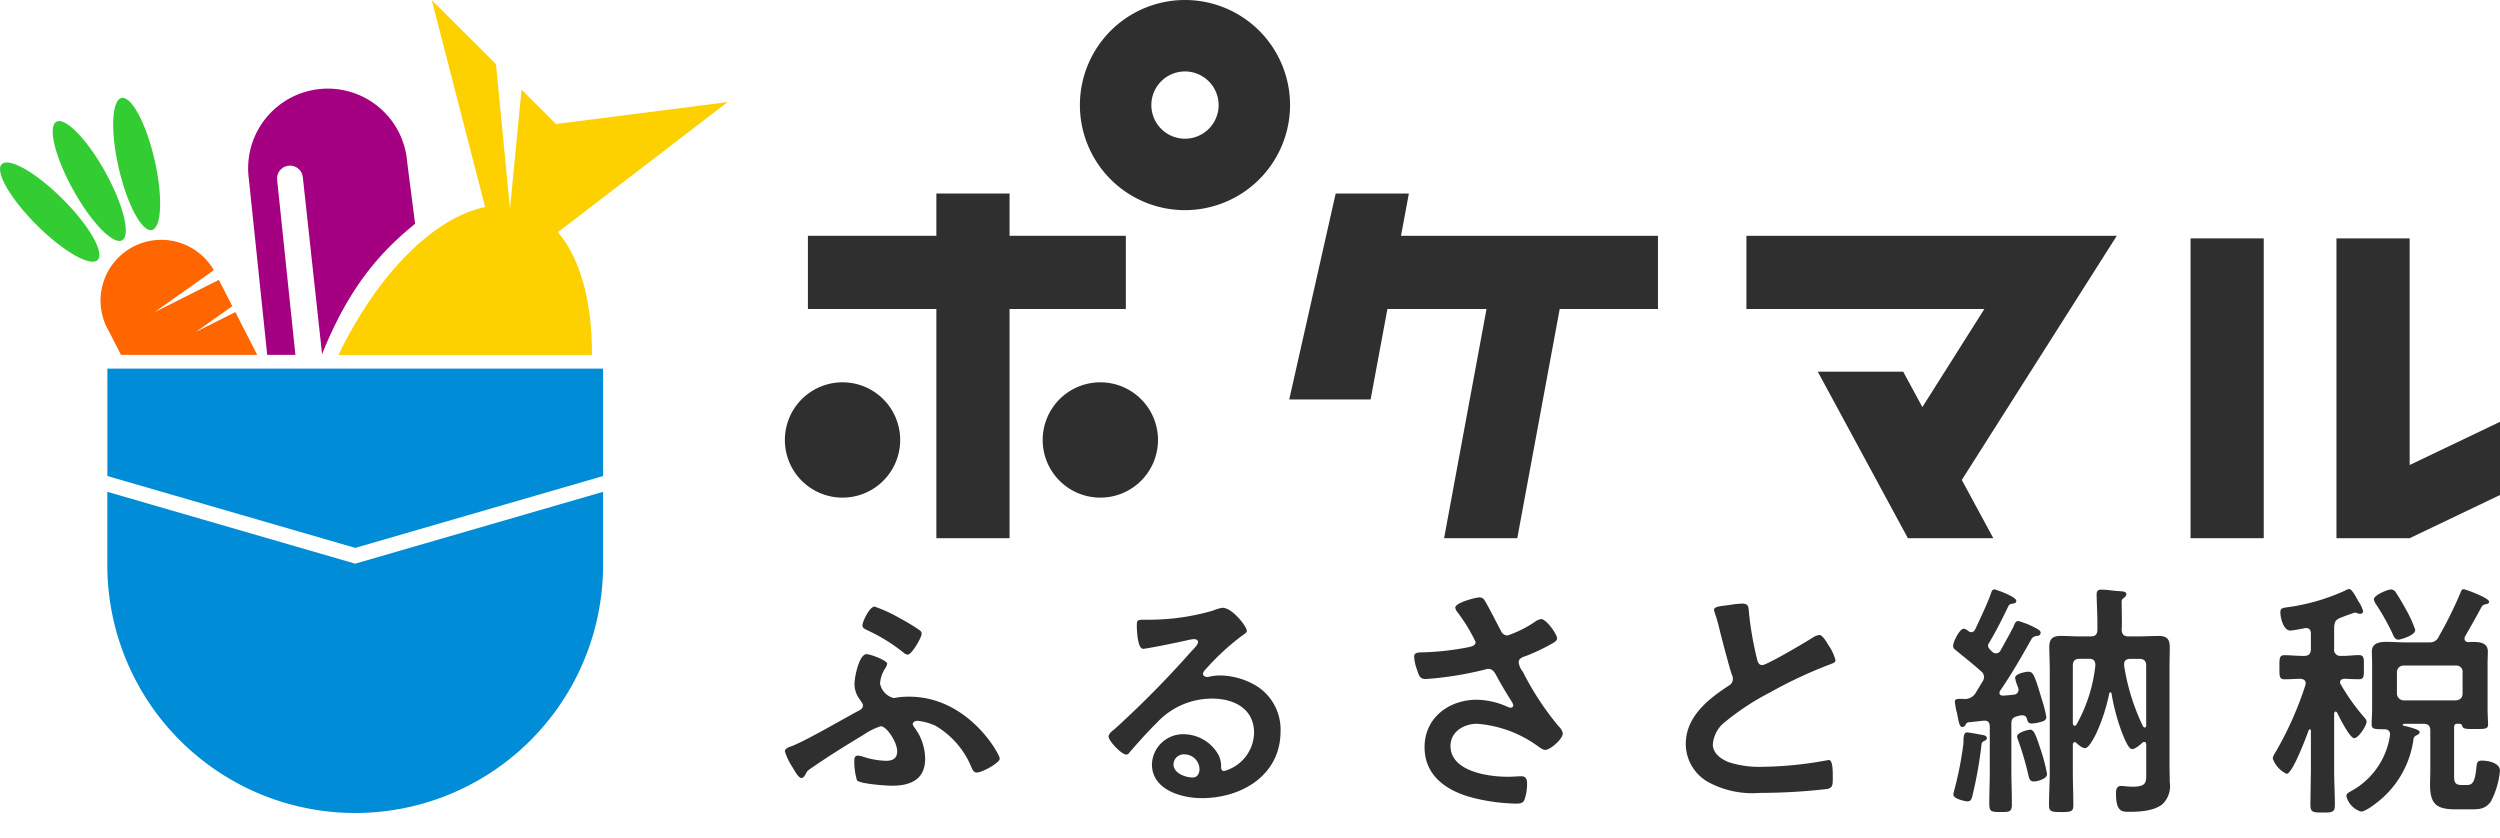 <svg xmlns="http://www.w3.org/2000/svg" width="300" height="100.617"><path data-name="ふるさと納税" d="M108.935 78.553c.476 0 1.666-2.06 1.666-2.508a.515.515 0 0 0-.238-.418 22.866 22.866 0 0 0-2.38-1.436 17.03 17.03 0 0 0-3.034-1.4c-.595 0-1.457 1.791-1.457 2.269 0 .328.357.448.654.6a21.009 21.009 0 0 1 4.283 2.657.806.806 0 0 0 .506.236Zm-1.874 15.732c2.2 0 3.956-.746 3.956-3.224a6.293 6.293 0 0 0-1.308-3.791c-.059-.119-.178-.239-.178-.388 0-.269.357-.388.565-.388a7.14 7.14 0 0 1 2.171.6 10.32 10.32 0 0 1 4.283 4.925c.119.3.3.687.654.687.654 0 2.766-1.164 2.766-1.672 0-.537-3.777-7.433-10.885-7.433a8.773 8.773 0 0 0-1.547.119 1.443 1.443 0 0 1-.357.03 2.236 2.236 0 0 1-1.576-1.731 3.787 3.787 0 0 1 .625-1.821 1.84 1.84 0 0 0 .238-.537c0-.418-2.052-1.164-2.469-1.164-.922 0-1.457 2.776-1.457 3.552a2.982 2.982 0 0 0 .565 1.791c.3.448.446.6.446.806 0 .418-.357.567-.654.716-2.112 1.134-5.859 3.343-7.822 4.149-.327.119-.892.269-.892.657a7.473 7.473 0 0 0 .922 1.91c.268.448.714 1.284 1.071 1.284.208 0 .357-.239.476-.418.208-.418.178-.418.892-.9 1.993-1.373 4.015-2.627 6.1-3.881a7.726 7.726 0 0 1 2.052-1.015c.684 0 1.963 1.881 1.963 3.015 0 .866-.565 1.134-1.338 1.134a9.621 9.621 0 0 1-2.617-.448 3.369 3.369 0 0 0-.744-.179c-.327 0-.446.239-.446.537a7.866 7.866 0 0 0 .327 2.448c.441.421 3.504.63 4.218.63Zm37.148 1.492c4.788 0 9.458-2.746 9.458-8.03a6.172 6.172 0 0 0-3.539-5.791 8.7 8.7 0 0 0-3.658-.9 5.631 5.631 0 0 0-1.219.119 1.735 1.735 0 0 1-.387.06c-.268 0-.506-.149-.506-.388a.893.893 0 0 1 .3-.507 28.842 28.842 0 0 1 4.312-4c.327-.239.654-.418.654-.627 0-.507-1.725-2.776-2.915-2.776a4.046 4.046 0 0 0-1.13.328 27.469 27.469 0 0 1-7.524 1.1h-.714c-.892 0-.922.06-.922.746 0 .507.089 2.746.744 2.746.476 0 4.669-.866 5.383-1.045a7.111 7.111 0 0 1 .714-.119c.238 0 .506.09.506.358 0 .3-.535.836-.773 1.075a119.408 119.408 0 0 1-9.249 9.373c-.268.209-.714.537-.714.9 0 .478 1.517 2.149 2.141 2.149a.4.4 0 0 0 .327-.209c1.071-1.224 2.141-2.448 3.3-3.582a9.013 9.013 0 0 1 6.662-2.925c2.587 0 5.026 1.194 5.026 4.09a4.846 4.846 0 0 1-3.6 4.6c-.238 0-.327-.179-.357-.388a2.977 2.977 0 0 0-.535-1.91 4.846 4.846 0 0 0-3.956-2.119 3.741 3.741 0 0 0-3.807 3.612c.003 3.046 3.512 4.06 5.978 4.06Zm-1.071-2.478c-.892 0-2.32-.507-2.32-1.582a1.234 1.234 0 0 1 1.279-1.194 1.82 1.82 0 0 1 1.844 1.761c.003.478-.232 1.016-.8 1.016Zm38.8 3.134c.625 0 .862-.119 1.011-.507a5.561 5.561 0 0 0 .3-1.821c0-.537-.089-.955-.684-.955-.387 0-.981.06-1.665.06-2.29 0-6.84-.627-6.84-3.7 0-1.731 1.636-2.657 3.182-2.657a14.262 14.262 0 0 1 7.049 2.508c.357.239.8.627 1.13.627.625 0 2.112-1.313 2.112-1.97a1.411 1.411 0 0 0-.476-.836 34.272 34.272 0 0 1-4.312-6.567 2.311 2.311 0 0 1-.506-1.134c0-.537.595-.657.981-.806a22.854 22.854 0 0 0 2.737-1.284c.387-.209.892-.448.892-.776 0-.537-1.309-2.328-1.9-2.328a1.763 1.763 0 0 0-.8.358 13.668 13.668 0 0 1-3.242 1.612.871.871 0 0 1-.8-.567c-.625-1.164-1.19-2.328-1.844-3.463-.178-.328-.327-.537-.744-.537s-2.885.627-2.885 1.224a.983.983 0 0 0 .208.478 20.381 20.381 0 0 1 2.231 3.642c0 .418-.387.507-.714.6a32.992 32.992 0 0 1-5.948.657c-.387.03-.714.06-.714.537a5.812 5.812 0 0 0 .357 1.582c.268.836.416 1.075 1.071 1.075a41.252 41.252 0 0 0 7.049-1.134 1.811 1.811 0 0 1 .387-.09c.654 0 .863.567 1.13 1.045a47.851 47.851 0 0 0 1.725 2.9 1.181 1.181 0 0 1 .178.448.3.3 0 0 1-.327.269 1.052 1.052 0 0 1-.327-.09 9.416 9.416 0 0 0-3.718-.866c-3.331 0-6.275 2.149-6.275 5.7 0 3.522 2.8 5.314 5.889 6.09a22.7 22.7 0 0 0 5.105.677Zm29.186-1.284a70.962 70.962 0 0 0 8.185-.476c.595-.149.625-.478.625-1.254v-.358c0-.627-.03-1.851-.446-1.851a.82.82 0 0 0-.268.03 44.726 44.726 0 0 1-7.762.776 11.844 11.844 0 0 1-3.956-.537c-.922-.328-1.963-1.075-1.963-2.149a3.763 3.763 0 0 1 1.457-2.687 30.225 30.225 0 0 1 5.353-3.522 54.6 54.6 0 0 1 7.346-3.433c.238-.09.565-.179.565-.478a5.977 5.977 0 0 0-.865-1.819c-.178-.3-.684-1.194-1.071-1.194a1.9 1.9 0 0 0-.773.3c-.773.507-5.532 3.314-6.067 3.314-.506 0-.595-.507-.684-.9a40.969 40.969 0 0 1-.922-5.343c-.059-.687 0-1.134-.833-1.134a11 11 0 0 0-1.428.149c-.952.149-1.933.149-1.933.6a1.579 1.579 0 0 0 .089.358 19.038 19.038 0 0 1 .565 1.97c.3 1.224 1.13 4.388 1.487 5.463a1.026 1.026 0 0 1 .119.537.926.926 0 0 1-.506.776c-2.469 1.612-5.145 3.731-5.145 6.985a5.257 5.257 0 0 0 2.736 4.6 11.113 11.113 0 0 0 6.098 1.279Zm30.3 1.284c0-1.343-.059-2.687-.059-4.03v-5.551c0-.567.178-.776.773-.925a1.7 1.7 0 0 1 .565-.09.525.525 0 0 1 .535.478c.089.269.149.507.595.507a4.727 4.727 0 0 0 1.13-.209c.327-.09.595-.209.595-.6a16.87 16.87 0 0 0-.565-2.179c-.833-2.806-1.011-3.224-1.576-3.224-.387 0-1.606.239-1.606.746a5.551 5.551 0 0 0 .357 1.134 1.064 1.064 0 0 1 .06.3.591.591 0 0 1-.595.567c-.416.06-.833.09-1.249.119-.238 0-.446-.06-.446-.328a.418.418 0 0 1 .089-.269c1.368-2 2.587-4.119 3.777-6.239a.807.807 0 0 1 .595-.328c.119 0 .476-.03.476-.388 0-.3-.446-.478-.892-.716a10.335 10.335 0 0 0-1.785-.687c-.327 0-.446.328-.595.716a132.09 132.09 0 0 1-1.547 2.836.6.6 0 0 1-.506.328.674.674 0 0 1-.476-.179c-.178-.179-.506-.448-.506-.746a.627.627 0 0 1 .119-.328c.862-1.433 1.606-2.925 2.32-4.418a.466.466 0 0 1 .416-.269c.238-.06.535-.06.535-.358 0-.507-2.469-1.373-2.617-1.373-.268 0-.327.179-.446.537-.446 1.254-1.309 3.045-1.874 4.269-.119.179-.238.328-.446.328a.625.625 0 0 1-.387-.149 1.141 1.141 0 0 0-.535-.269c-.506 0-1.279 1.582-1.279 2.06a.527.527 0 0 0 .238.448c1.368 1.134 1.725 1.373 3.153 2.627a.936.936 0 0 1 .327.657 1.153 1.153 0 0 1-.178.537c-.3.478-.565.925-.833 1.373a1.5 1.5 0 0 1-1.517.716c-.625 0-.981-.03-.981.328a8.09 8.09 0 0 0 .268 1.433c.208 1.1.3 1.612.625 1.612.238 0 .327-.149.416-.3a.421.421 0 0 1 .416-.269l1.666-.179c.535-.06.8.149.8.716v5.194c0 1.343-.059 2.687-.059 4.03 0 .909.2 1 1.123 1.014h.245c1.106.006 1.344-.024 1.344-1.009Zm7.376.149c0-1.343-.06-2.687-.06-4.03v-3.193c0-.149.06-.3.238-.3a.3.3 0 0 1 .208.119c.238.209.684.6 1.011.6.476 0 1.1-1.284 1.309-1.672a21.947 21.947 0 0 0 1.606-4.9.136.136 0 0 1 .149-.119.128.128 0 0 1 .119.119 25.323 25.323 0 0 0 1.249 4.687c.178.418.744 2 1.219 2 .387 0 .952-.507 1.219-.746a.309.309 0 0 1 .242-.116c.178 0 .238.149.238.328v3.825c-.014.794-.165 1.22-1.635 1.22-.565 0-1.011-.09-1.4-.09-.506 0-.595.448-.595.866 0 2.209.684 2.239 1.576 2.239 1.249 0 3.034-.09 4.045-.955a3.028 3.028 0 0 0 .833-2.6c0-.687-.03-1.4-.03-2.119V80.191c0-.836.03-1.672.03-2.508 0-1.045-.387-1.373-1.4-1.373l-2.231.06h-1.309c-.565 0-.8-.239-.833-.806.03-.358.03-.687.03-1.045l-.03-2.239a.5.5 0 0 1 .238-.507c.149-.119.327-.269.327-.478 0-.3-.387-.328-.833-.358-.714-.03-1.457-.179-2.171-.179-.476 0-.565.209-.565.657s.119 2.776.089 4.149c0 .6-.268.806-.833.806h-1.279c-.773 0-1.517-.06-2.26-.06-1.011 0-1.4.358-1.4 1.373l.059 2.508v12.363c0 1.343-.089 2.687-.089 4.03 0 .744.228.852 1.2.864h.258c1.226.001 1.464-.057 1.464-.865Zm.178-9.493c-.178 0-.238-.179-.238-.3v-6.9c0-.567.238-.836.833-.836h1.13c.535 0 .744.239.744.806a18.623 18.623 0 0 1-2.26 7.075c-.057.097-.116.157-.205.157Zm8.387.209c-.089 0-.149-.06-.208-.149a25.607 25.607 0 0 1-2.26-7.284v-.174c0-.448.327-.627.714-.627h1.13c.565 0 .8.269.8.836v7.131c.006.119-.024.269-.173.269Zm-13.294 6.478c.446 0 1.576-.328 1.576-.866a20.191 20.191 0 0 0-.684-2.716c-.625-1.881-.862-2.627-1.309-2.627-.387 0-1.606.358-1.606.806a1.716 1.716 0 0 0 .119.418 36.744 36.744 0 0 1 1.249 4.269c.093.389.182.717.658.717Zm-7.971 2.388c.357 0 .476-.239.565-.567a51.1 51.1 0 0 0 1.1-6.09c.03-.328.03-.448.357-.6.149-.06.3-.149.3-.328 0-.3-.357-.358-.565-.388-.3-.06-1.576-.3-1.814-.3-.535 0-.387 1.015-.446 1.433a41.6 41.6 0 0 1-1.13 5.672 1.5 1.5 0 0 0-.06.358c.002.543 1.518.812 1.697.812Zm42.6 1.343c1.19 0 1.487-.03 1.487-.925 0-1.4-.089-2.776-.089-4.179v-6.805c.03-.09.06-.209.178-.209.089 0 .119.06.178.119.238.507 1.517 3.075 2.052 3.075.506 0 1.487-1.493 1.487-2 0-.209-.208-.418-.416-.657a24.176 24.176 0 0 1-2.677-3.791.418.418 0 0 1-.089-.269c0-.3.238-.388.506-.418a38.1 38.1 0 0 0 1.755.06c.654 0 .595-.418.595-1.433s.059-1.463-.595-1.463-1.4.119-2.141.09a.73.73 0 0 1-.833-.836V75.24c.06-.627.178-.866.744-1.1.089-.03.3-.119.535-.209.506-.179 1.13-.418 1.219-.418a.376.376 0 0 1 .178.03 1.1 1.1 0 0 0 .446.119.337.337 0 0 0 .357-.328 4.229 4.229 0 0 0-.595-1.224c-.268-.478-.743-1.433-1.1-1.433a1.4 1.4 0 0 0-.446.179 24.417 24.417 0 0 1-6.84 2c-.684.09-.952.119-.952.6 0 .657.357 2.209 1.19 2.209.3 0 1.368-.209 1.7-.269a.5.5 0 0 1 .208-.03c.416 0 .565.3.565.687v1.821c0 .567-.238.836-.833.836h-.059c-.833 0-1.636-.09-2.29-.09-.511 0-.584.3-.594.965v.994c.01.658.083.937.594.937.654 0 1.279-.06 1.933-.06.327.03.625.149.625.537 0 .06-.03.149-.03.209a41.124 41.124 0 0 1-3.658 8.179 1.487 1.487 0 0 0-.268.627 3.211 3.211 0 0 0 1.665 1.851c.714 0 2.379-4.478 2.647-5.224.06-.09.089-.119.149-.119.03 0 .119.03.119.179v4.717l-.059 4.119c0 .918.238.978 1.461.978Zm4.61-.119c.565 0 1.7-.9 2.141-1.254a11.539 11.539 0 0 0 4.164-7.4.56.56 0 0 1 .327-.478c.178-.09.416-.179.416-.418 0-.269-.892-.478-1.487-.657a3.865 3.865 0 0 1-.387-.09.136.136 0 0 1-.149-.119c0-.03.03-.119.178-.119h2.29c.565 0 .833.239.833.806v4.806c0 .567-.03 1.134-.03 1.672 0 2.448.833 2.985 3.153 2.985h1.55c1.071 0 1.9.03 2.587-.925a10.062 10.062 0 0 0 1.1-3.7c0-.955-1.4-1.224-2.171-1.224-.565 0-.595.269-.654.776-.179 1.851-.476 2.149-1.16 2.149h-.625c-.773 0-.892-.328-.892-1.075V87.21c.03-.239.119-.358.387-.358h.238c.238 0 .3.09.357.3.093.279.4.322.967.328h.549c1.19 0 1.576.03 1.576-.567 0-.328-.059-1.224-.059-1.851v-5.345c0-.507.03-1.045.03-1.552 0-1.015-.952-1.134-1.755-1.134a3.587 3.587 0 0 0-.565.03c-.268-.03-.476-.119-.476-.418a.716.716 0 0 1 .06-.269c.684-1.164 1.338-2.358 1.993-3.552.149-.239.3-.269.565-.328.178-.03.327-.09.327-.3 0-.448-2.855-1.493-3.063-1.493-.238 0-.327.328-.416.537a47.8 47.8 0 0 1-2.528 5.1 1.164 1.164 0 0 1-1.219.746h-2.883c-.714 0-1.457-.06-2.2-.06-.8 0-1.755.119-1.755 1.164 0 .507.03 1.015.03 1.522v5.351c0 .6-.059 1.433-.059 1.881 0 .567.387.567 1.517.567.387 0 .684.149.684.6v.149a9.112 9.112 0 0 1-4.58 6.627c-.357.209-.654.328-.654.657a2.621 2.621 0 0 0 1.753 1.849Zm4.499-20.626c.149 0 2.022-.478 2.022-1.164a13.558 13.558 0 0 0-1.16-2.537c-.327-.627-.8-1.4-1.19-2a.7.7 0 0 0-.535-.328c-.446 0-2.082.687-2.082 1.194a1.524 1.524 0 0 0 .208.507 28.329 28.329 0 0 1 2.022 3.582c.147.328.295.746.715.746Zm6.9 7.284h-6.246a.833.833 0 0 1-.833-.836v-2.537a.79.79 0 0 1 .833-.806h6.246a.737.737 0 0 1 .8.806v2.537c0 .537-.3.781-.8.836Z" fill="#2f2f2f"/><g data-name="コンポーネント 26 – 5" fill="#2f2f2f"><path data-name="パス 97" d="M135.101 37.078v-8.783h-13.953v-5.073h-8.783v5.073H96.949v8.783h15.416v27.506h8.783V37.078Z"/><path data-name="パス 98" d="M289.158 55.802V28.608h-8.783v35.976h8.783L300 59.402v-8.783Z"/><path data-name="長方形 1537" d="M262.866 28.608h8.783v35.976h-8.783z"/><path data-name="パス 99" d="M209.569 28.296v8.783h28.553l-7.438 11.77-2.3-4.246h-10.25l10.812 19.982h10.252l-3.782-6.991 18.6-29.3Z"/><path data-name="パス 100" d="M169.065 23.222h-8.783l-5.573 24.711h9.764l2.017-10.855h11.892l-5.092 27.506h8.783l5.092-27.506h11.79v-8.783h-30.833Z"/><path data-name="パス 101" d="M101.103 45.878a6.919 6.919 0 1 0 6.919 6.92 6.919 6.919 0 0 0-6.919-6.92Z"/><path data-name="パス 102" d="M132.041 45.878a6.919 6.919 0 1 0 6.919 6.92 6.919 6.919 0 0 0-6.919-6.92Z"/><path data-name="パス 103" d="M142.198 25.218a12.609 12.609 0 1 1 12.608-12.609 12.623 12.623 0 0 1-12.608 12.609Zm0-16.645a4.036 4.036 0 1 0 4.036 4.036 4.041 4.041 0 0 0-4.036-4.036Z"/></g><g data-name="コンポーネント 28 – 4"><path data-name="パス 2" d="M12.88 44.234h59.487v12.888l-5.375 1.559-24.364 7.065-24.368-7.065-5.375-1.559V44.234Z" fill="#008cd6" fill-rule="evenodd"/><path data-name="パス 3" d="M72.367 59.018V67.641a29.744 29.744 0 1 1-59.487 0V59.018l5.375 1.559 24.368 7.064 24.368-7.064 5.375-1.559Z" fill="#008cd6" fill-rule="evenodd"/><path data-name="パス 4" d="M16.032 29.58a7.287 7.287 0 0 1 9.626 2.842l-2.492 1.768-4.631 3.281 5.071-2.548 2.658-1.334 1.611 3.149-4.343 3.077 4.707-2.364 2.628 5.137H14.521l-1.4-2.743c-.09-.149-.175-.3-.256-.46a7.288 7.288 0 0 1 3.17-9.805Z" fill="#f60" fill-rule="evenodd"/><path data-name="パス 5" d="M6.77 14.609c1.065-.59 3.693 2.116 5.87 6.044s3.078 7.59 2.013 8.18-3.694-2.115-5.87-6.043-3.078-7.591-2.013-8.182Z" fill="#3c3" fill-rule="evenodd"/><path data-name="パス 6" d="M14.576 11.755c1.187-.273 2.965 3.054 3.972 7.43s.861 8.146-.326 8.419-2.965-3.054-3.972-7.43-.861-8.146.326-8.419Z" fill="#3c3" fill-rule="evenodd"/><path data-name="パス 7" d="M.208 19.704c-.859.862 1.018 4.133 4.2 7.306s6.451 5.047 7.312 4.185-1.018-4.132-4.2-7.306-6.451-5.046-7.312-4.185Z" fill="#3c3" fill-rule="evenodd"/><path data-name="パス 8" d="m66.952 27.858 6.861-5.258 13.5-10.35-20.597 2.631-4.131-4.123-.369 3.808-1.018 10.491-1.017-10.491-.666-6.873-7.706-7.69 4.248 16.475 2.159 8.371c-6.137 1.242-12.891 8-17.6 17.742h30.419c.037-6.289-1.376-11.557-4.085-14.729Z" fill="#fdd000" fill-rule="evenodd"/><g data-name="グループ 1"><path data-name="パス 9" d="m49.813 26.853-.952-7.41a9.557 9.557 0 1 0-19.005 1.98l2.21 21.164h3.382l-2.189-20.978a1.549 1.549 0 1 1 3.081-.321l2.31 21.209c3.352-8.374 7.262-12.47 11.163-15.644Z" fill="#a50082"/></g></g></svg>